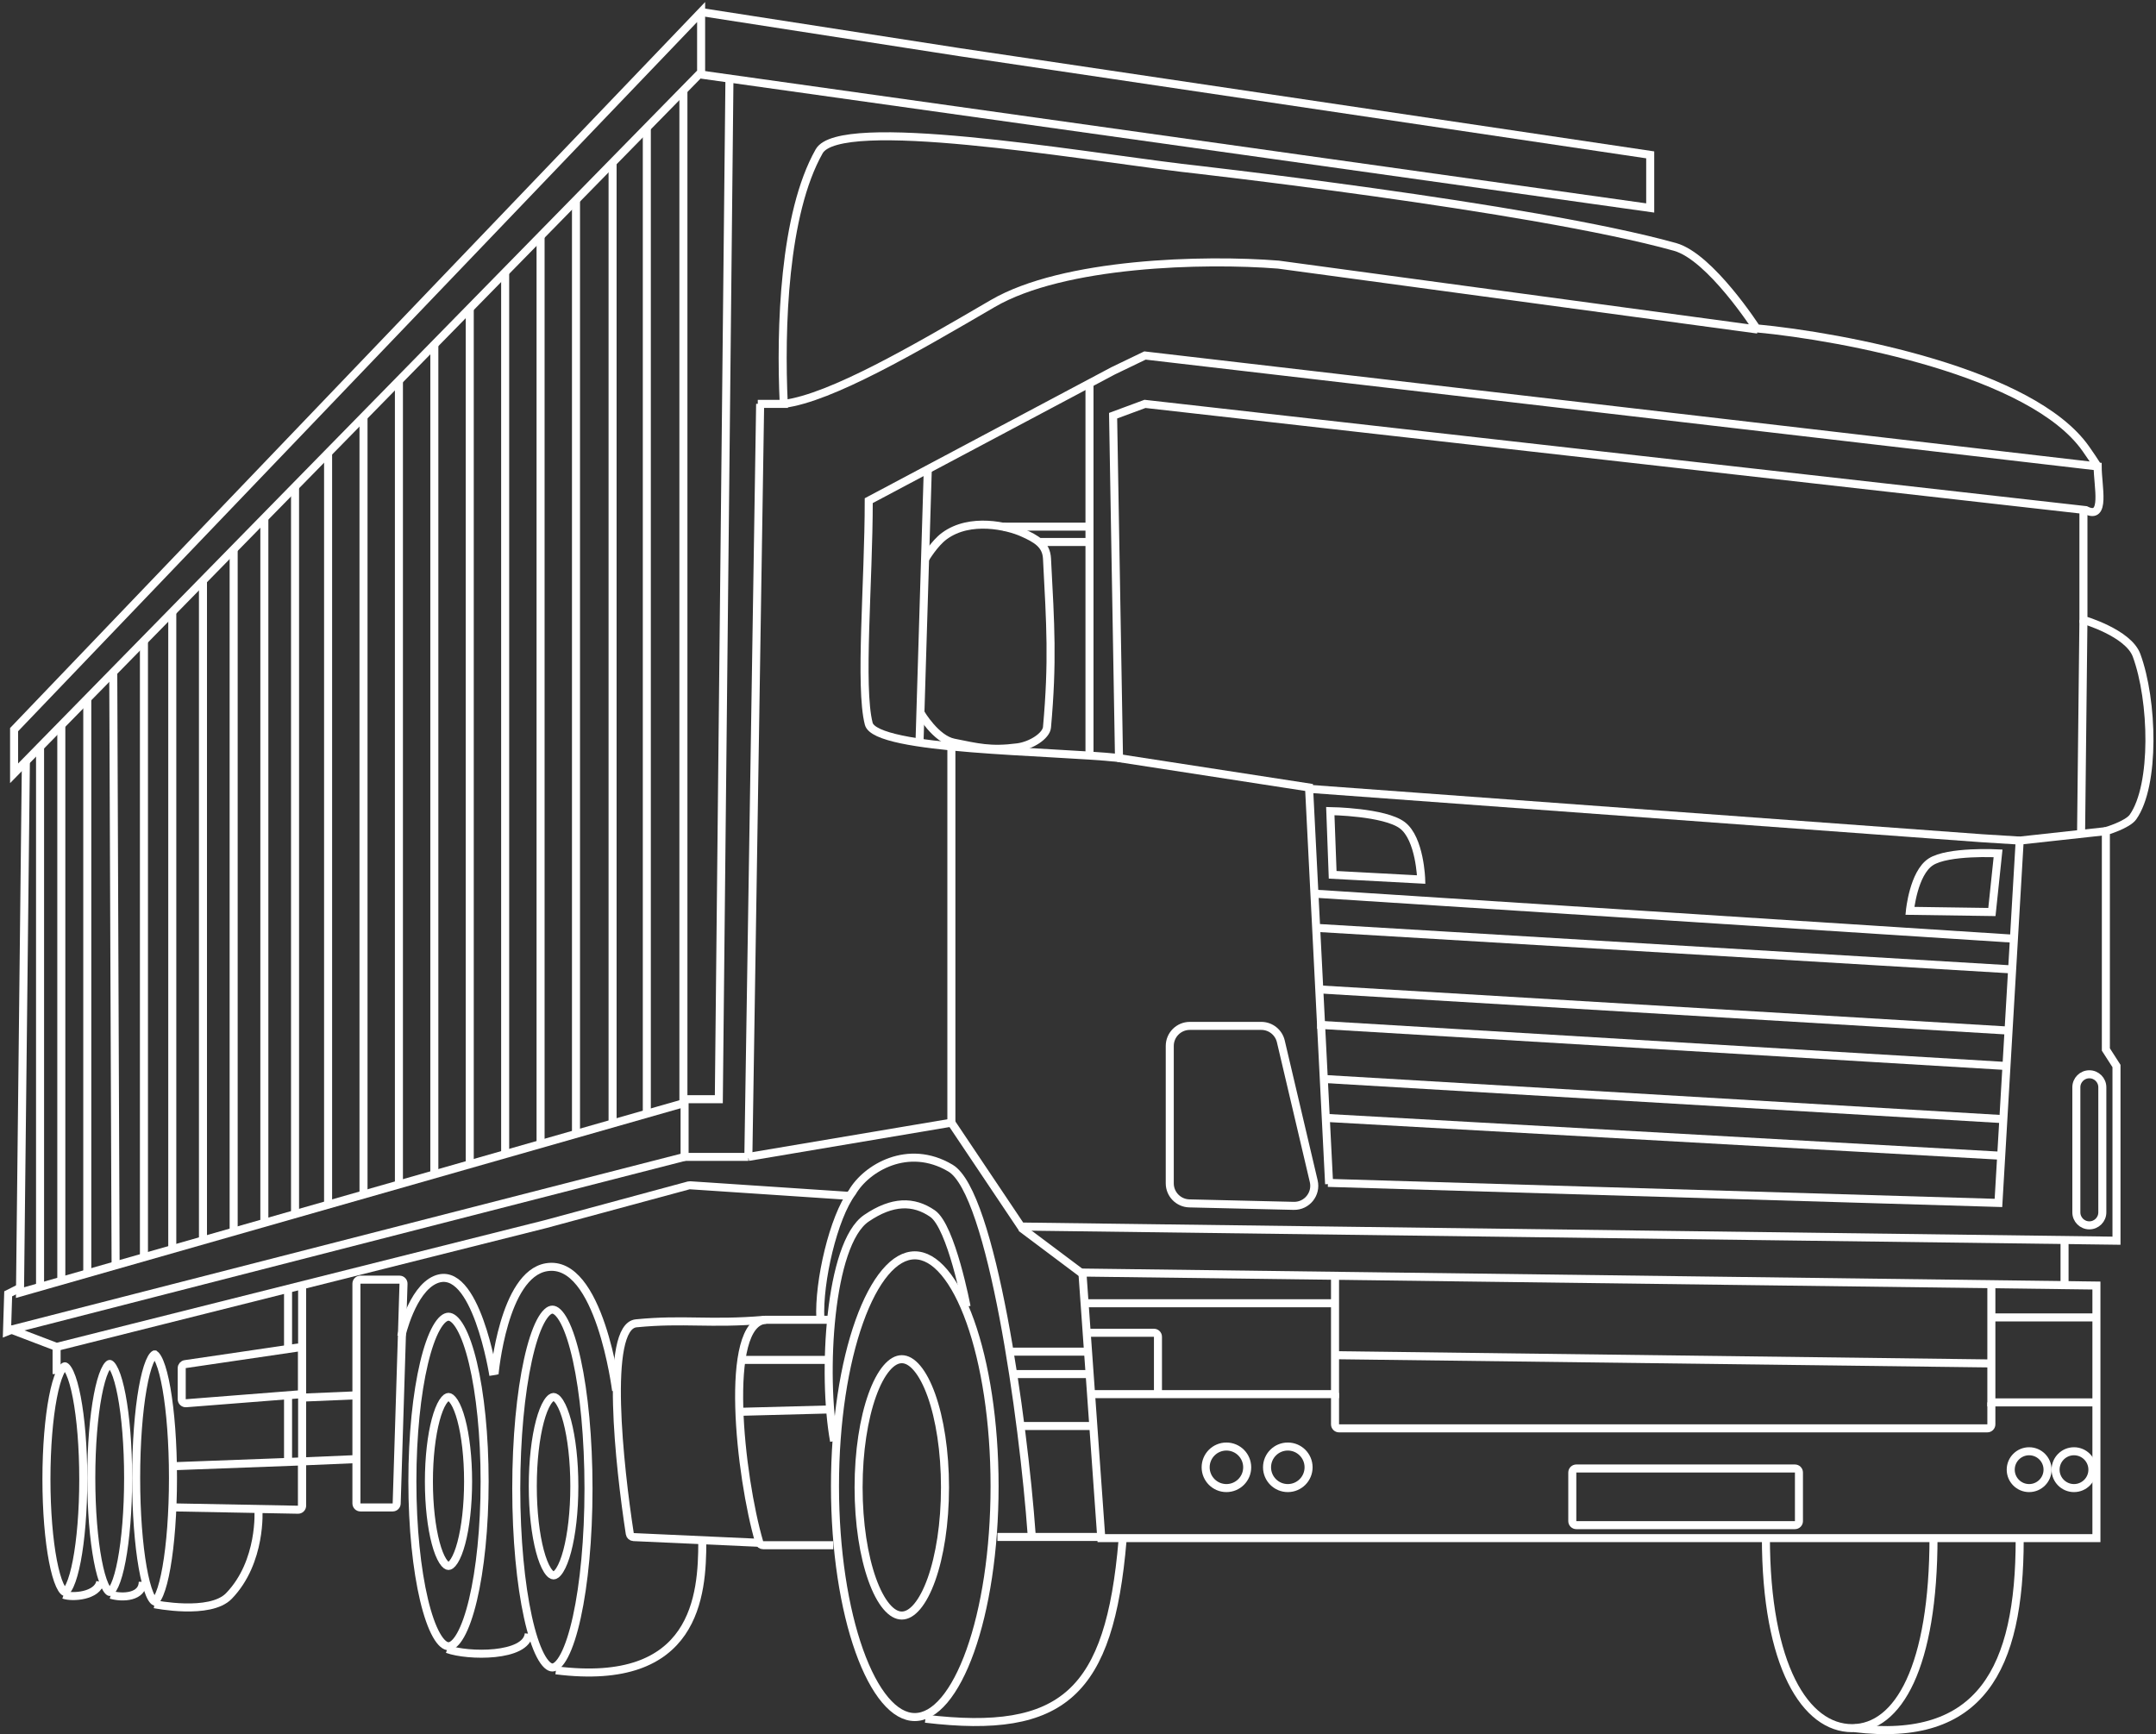 <?xml version="1.0" encoding="UTF-8"?> <svg xmlns="http://www.w3.org/2000/svg" width="537" height="432" viewBox="0 0 537 432" fill="none"><rect x="0" y="0" width="537" height="432" fill="#333333" stroke="none"/> <path d="M174.629 3L3.51 181.764V192.643L174.629 17.995V3Z" stroke="white" stroke-width="2"></path> <path d="M174.629 18.583L411.021 51.807V38.576L239.019 12.997L174.629 3" stroke="white" stroke-width="2"></path> <path d="M186.39 288.199H170.513V273.824H179.04L181.686 19.465" stroke="white" stroke-width="2"></path> <path d="M188.742 100.614H195.211C194.329 81.797 195.211 53.277 204.031 37.694C209.19 28.58 267.834 38.576 294.295 41.811C294.295 41.811 381.325 51.513 417.196 61.51C426.016 63.968 437.483 81.797 437.483 81.797C459.24 83.855 506.107 92.735 519.514 111.787C520.647 113.396 521.627 114.863 522.471 116.198M522.471 116.198C522.471 121.196 524.629 129.678 519.514 127.076L285.181 100.614L277.242 103.555L278.712 188.821C261.953 187.056 218.101 186.964 216.38 180.294C214.028 171.179 216.38 145.012 216.38 124.724L277.242 92.382L285.181 88.56L522.471 116.198Z" stroke="white" stroke-width="2"></path> <path d="M271.362 188.232V95.91" stroke="white" stroke-width="2"></path> <path d="M189.33 100.615L186.39 288.493" stroke="white" stroke-width="2"></path> <path d="M6.45 189.409L4.98 322.011L170.807 274.674" stroke="white" stroke-width="2"></path> <path d="M170.513 288.199L3.216 331.126L1.746 331.714L2.04 322.306L4.98 320.835" stroke="white" stroke-width="2"></path> <path d="M186.39 288.199L236.961 279.673L254.309 305.546L527.159 309.075V265.56L524.513 261.443V207.05C524.513 207.05 529.907 205.466 531.275 203.521C536.862 195.583 536.304 174.495 532.157 163.241C530.099 157.654 518.926 154.42 518.926 154.42V127.37" stroke="white" stroke-width="2"></path> <path d="M231.081 117.08L229.023 184.998" stroke="white" stroke-width="2"></path> <path d="M271.362 135.015H258.719" stroke="white" stroke-width="2"></path> <path d="M271.068 131.193C266.853 131.193 251.545 131.193 249.898 131.193" stroke="white" stroke-width="2"></path> <path d="M230.493 139.131C230.493 139.131 232.686 135.401 235.197 133.545C241.666 128.764 251.074 131.094 254.603 132.663C258.131 134.231 260.594 135.644 260.777 139.131C261.659 155.89 262.247 164.711 260.777 181.176C260.587 183.308 256.869 185.725 253.427 186.174C246.664 187.056 243.43 186.174 237.55 184.998C233.088 184.106 229.317 177.648 229.317 177.648" stroke="white" stroke-width="2"></path> <path d="M278.418 188.82L326.049 196.171L331.048 294.962" stroke="white" stroke-width="2"></path> <path d="M325.461 196.465L493.641 208.814L503.049 209.402" stroke="white" stroke-width="2"></path> <path d="M524.513 207.05L503.049 209.402L497.757 299.666L330.754 294.668" stroke="white" stroke-width="2"></path> <path d="M274.302 383.168L269.598 317.013L522.16 320.247V383.168H274.302Z" stroke="white" stroke-width="2"></path> <path d="M328.108 231.159L500.403 241.45" stroke="white" stroke-width="2"></path> <path d="M328.108 246.448L500.403 256.739" stroke="white" stroke-width="2"></path> <path d="M328.108 255.269L499.815 265.56" stroke="white" stroke-width="2"></path> <path d="M329.872 268.794L498.933 278.79" stroke="white" stroke-width="2"></path> <path d="M330.46 278.497L498.345 287.905" stroke="white" stroke-width="2"></path> <path d="M331.93 217.928L331.342 202.051C331.342 202.051 344.856 202.25 349.277 205.58C353.698 208.909 353.981 219.105 353.981 219.105L331.93 217.928Z" stroke="white" stroke-width="2"></path> <path d="M496.128 227.195L497.663 212.581C497.663 212.581 485.179 211.919 480.892 214.716C476.604 217.512 475.705 226.902 475.705 226.902L496.128 227.195Z" stroke="white" stroke-width="2"></path> <path d="M327.52 222.633L500.991 233.806" stroke="white" stroke-width="2"></path> <path d="M195.211 100.615C206.971 99.144 227.999 86.854 247.252 75.623C264.893 65.332 299.882 64.45 318.405 65.92L437.777 82.091" stroke="white" stroke-width="2"></path> <path d="M271.656 347.297H332.518V317.895" stroke="white" stroke-width="2"></path> <path d="M495.993 320.541V349.355H521.867" stroke="white" stroke-width="2"></path> <path d="M391.616 378.933V366.82C391.616 366.268 392.064 365.82 392.616 365.82H447.068C447.62 365.82 448.068 366.268 448.068 366.82V378.933C448.068 379.486 447.62 379.933 447.068 379.933H392.616C392.064 379.933 391.616 379.486 391.616 378.933Z" stroke="white" stroke-width="2"></path> <path d="M332.518 347.003V354.824C332.518 355.376 332.966 355.824 333.518 355.824H494.993C495.545 355.824 495.993 355.376 495.993 354.824V349.355" stroke="white" stroke-width="2"></path> <path d="M332.224 337.594L495.993 339.653" stroke="white" stroke-width="2"></path> <circle cx="305.468" cy="365.526" r="5.174" stroke="white" stroke-width="2"></circle> <circle cx="505.402" cy="366.114" r="4.586" stroke="white" stroke-width="2"></circle> <circle cx="516.574" cy="366.114" r="4.586" stroke="white" stroke-width="2"></circle> <circle cx="320.757" cy="365.526" r="5.174" stroke="white" stroke-width="2"></circle> <path d="M270.186 324.658H332.518" stroke="white" stroke-width="2"></path> <path d="M270.48 332.008H287.415C287.967 332.008 288.415 332.456 288.415 333.008V347.297" stroke="white" stroke-width="2"></path> <path d="M495.993 328.186H522.161" stroke="white" stroke-width="2"></path> <path d="M514.222 309.075V319.953" stroke="white" stroke-width="2"></path> <path d="M254.309 305.84L269.598 317.307" stroke="white" stroke-width="2"></path> <path d="M235.373 370.525C235.373 379.535 234.067 387.648 231.987 393.474C230.945 396.391 229.728 398.68 228.426 400.222C227.121 401.768 225.828 402.455 224.612 402.455C223.397 402.455 222.104 401.768 220.799 400.222C219.497 398.68 218.28 396.391 217.238 393.474C215.158 387.648 213.852 379.535 213.852 370.525C213.852 361.515 215.158 353.401 217.238 347.576C218.28 344.659 219.497 342.369 220.799 340.827C222.104 339.281 223.397 338.594 224.612 338.594C225.828 338.594 227.121 339.281 228.426 340.827C229.728 342.369 230.945 344.659 231.987 347.576C234.067 353.401 235.373 361.515 235.373 370.525Z" stroke="white" stroke-width="2"></path> <path d="M143.051 370.231C143.051 376.584 142.366 382.3 141.276 386.398C140.73 388.454 140.096 390.046 139.433 391.101C138.739 392.206 138.187 392.458 137.877 392.458C137.566 392.458 137.015 392.206 136.32 391.101C135.658 390.046 135.024 388.454 134.477 386.398C133.388 382.3 132.702 376.584 132.702 370.231C132.702 363.877 133.388 358.161 134.477 354.063C135.024 352.007 135.658 350.415 136.32 349.361C137.015 348.255 137.566 348.003 137.877 348.003C138.187 348.003 138.739 348.255 139.433 349.361C140.096 350.415 140.73 352.007 141.276 354.063C142.366 358.161 143.051 363.877 143.051 370.231Z" stroke="white" stroke-width="2"></path> <path d="M146.58 370.819C146.58 383.354 145.464 394.672 143.675 402.83C142.778 406.917 141.724 410.156 140.586 412.35C140.017 413.448 139.452 414.235 138.915 414.735C138.384 415.23 137.943 415.392 137.583 415.392C137.223 415.392 136.781 415.23 136.25 414.735C135.714 414.235 135.149 413.448 134.579 412.35C133.442 410.156 132.387 406.917 131.491 402.83C129.701 394.672 128.586 383.354 128.586 370.819C128.586 358.284 129.701 346.966 131.491 338.808C132.387 334.721 133.442 331.481 134.579 329.287C135.149 328.189 135.714 327.403 136.25 326.903C136.781 326.407 137.223 326.246 137.583 326.246C137.943 326.246 138.384 326.407 138.915 326.903C139.452 327.403 140.017 328.189 140.586 329.287C141.724 331.481 142.778 334.721 143.675 338.808C145.464 346.966 146.58 358.284 146.58 370.819Z" stroke="white" stroke-width="2"></path> <path d="M120.706 369.055C120.706 380.611 119.591 391.041 117.805 398.553C116.91 402.318 115.859 405.294 114.728 407.305C113.552 409.398 112.492 410.099 111.709 410.099C110.925 410.099 109.866 409.398 108.689 407.305C107.559 405.294 106.508 402.318 105.613 398.553C103.827 391.041 102.712 380.611 102.712 369.055C102.712 357.498 103.827 347.069 105.613 339.556C106.508 335.791 107.559 332.815 108.689 330.804C109.866 328.711 110.925 328.01 111.709 328.01C112.492 328.01 113.552 328.711 114.728 330.804C115.859 332.815 116.91 335.791 117.805 339.556C119.591 347.069 120.706 357.498 120.706 369.055Z" stroke="white" stroke-width="2"></path> <path d="M43.084 368.172C43.084 376.901 42.461 384.779 41.463 390.453C40.963 393.298 40.376 395.54 39.749 397.047C39.434 397.805 39.131 398.32 38.866 398.63C38.736 398.781 38.634 398.859 38.569 398.897C38.538 398.915 38.518 398.922 38.509 398.924C38.504 398.926 38.501 398.926 38.5 398.926L38.498 398.927L38.496 398.926C38.495 398.926 38.492 398.926 38.487 398.924C38.478 398.922 38.458 398.915 38.427 398.897C38.362 398.859 38.261 398.781 38.13 398.63C37.865 398.32 37.562 397.805 37.247 397.047C36.62 395.54 36.033 393.298 35.533 390.453C34.535 384.779 33.912 376.901 33.912 368.172C33.912 359.444 34.535 351.566 35.533 345.892C36.033 343.047 36.62 340.805 37.247 339.298C37.562 338.54 37.865 338.025 38.13 337.715C38.261 337.564 38.362 337.486 38.427 337.448C38.458 337.43 38.478 337.423 38.487 337.421C38.492 337.419 38.495 337.419 38.496 337.418L38.498 337.418L38.5 337.418C38.501 337.419 38.504 337.419 38.509 337.421C38.518 337.423 38.538 337.43 38.569 337.448C38.634 337.486 38.736 337.564 38.866 337.715C39.131 338.025 39.434 338.54 39.749 339.298C40.376 340.805 40.963 343.047 41.463 345.892C42.461 351.566 43.084 359.444 43.084 368.172Z" stroke="white" stroke-width="2"></path> <path d="M31.912 368.173C31.912 376.249 31.289 383.534 30.293 388.776C29.794 391.406 29.209 393.471 28.588 394.854C28.275 395.549 27.978 396.017 27.718 396.297C27.458 396.577 27.328 396.575 27.325 396.575H27.325C27.321 396.575 27.191 396.575 26.932 396.297C26.673 396.017 26.375 395.549 26.063 394.854C25.442 393.471 24.857 391.406 24.358 388.776C23.362 383.534 22.739 376.249 22.739 368.173C22.739 360.096 23.362 352.811 24.358 347.569C24.857 344.939 25.442 342.875 26.063 341.491C26.375 340.796 26.673 340.328 26.932 340.048C27.191 339.77 27.321 339.771 27.325 339.771L27.325 339.771L27.326 339.771C27.33 339.771 27.46 339.77 27.718 340.048C27.978 340.328 28.275 340.796 28.588 341.491C29.209 342.875 29.794 344.939 30.293 347.569C31.289 352.811 31.912 360.096 31.912 368.173Z" stroke="white" stroke-width="2"></path> <path d="M20.739 368.467C20.739 376.461 20.116 383.672 19.121 388.861C18.621 391.463 18.037 393.506 17.416 394.874C17.105 395.561 16.808 396.023 16.549 396.299C16.291 396.575 16.16 396.575 16.153 396.575H16.152H16.152C16.146 396.575 16.015 396.575 15.756 396.299C15.498 396.023 15.2 395.561 14.889 394.874C14.268 393.506 13.684 391.463 13.184 388.861C12.189 383.672 11.566 376.461 11.566 368.467C11.566 360.472 12.189 353.261 13.184 348.073C13.684 345.47 14.268 343.427 14.889 342.059C15.2 341.372 15.498 340.91 15.756 340.634C16.015 340.359 16.146 340.359 16.152 340.359H16.152H16.153C16.16 340.359 16.291 340.359 16.549 340.634C16.808 340.91 17.105 341.372 17.416 342.059C18.037 343.427 18.621 345.47 19.121 348.073C20.116 353.261 20.739 360.472 20.739 368.467Z" stroke="white" stroke-width="2"></path> <path d="M116.589 369.055C116.589 375.083 115.937 380.505 114.901 384.39C114.381 386.339 113.779 387.845 113.152 388.84C112.493 389.884 111.981 390.106 111.709 390.106C111.437 390.106 110.925 389.884 110.266 388.84C109.639 387.845 109.037 386.339 108.517 384.39C107.481 380.505 106.829 375.083 106.829 369.055C106.829 363.026 107.481 357.604 108.517 353.719C109.037 351.77 109.639 350.264 110.266 349.269C110.925 348.225 111.437 348.003 111.709 348.003C111.981 348.003 112.493 348.225 113.152 349.269C113.779 350.264 114.381 351.77 114.901 353.719C115.937 357.604 116.589 363.026 116.589 369.055Z" stroke="white" stroke-width="2"></path> <path d="M247.722 370.231C247.722 386.304 245.396 400.813 241.666 411.267C239.8 416.499 237.6 420.662 235.208 423.498C232.812 426.338 230.32 427.741 227.847 427.741C225.373 427.741 222.882 426.338 220.486 423.498C218.093 420.662 215.894 416.499 214.028 411.267C210.298 400.813 207.971 386.304 207.971 370.231C207.971 354.157 210.298 339.648 214.028 329.194C215.894 323.962 218.093 319.799 220.486 316.963C222.882 314.123 225.373 312.721 227.847 312.721C230.32 312.721 232.812 314.123 235.208 316.963C237.6 319.799 239.8 323.962 241.666 329.194C245.396 339.648 247.722 354.157 247.722 370.231Z" stroke="white" stroke-width="2"></path> <path d="M481.586 382.874C481.586 415.188 472.828 430.505 461.298 430.505C449.769 430.505 439.835 415.188 439.835 382.874" stroke="white" stroke-width="2"></path> <path d="M503.049 383.462C503.049 415.776 493.347 434.327 461.886 430.505" stroke="white" stroke-width="2"></path> <path d="M274.008 382.874H248.428" stroke="white" stroke-width="2"></path> <path d="M279.594 383.756C276.36 421.684 264.893 432.269 230.493 428.153" stroke="white" stroke-width="2"></path> <path d="M207.559 384.932H190.069C189.63 384.932 189.246 384.66 189.122 384.239C184.305 367.843 180.076 329.354 190.8 328.774" stroke="white" stroke-width="2"></path> <path d="M189.33 384.344L157.804 382.911C157.329 382.889 156.937 382.55 156.865 382.081C154.31 365.55 150.422 330.44 158.458 329.656C170.513 328.48 176.687 329.95 190.506 328.774" stroke="white" stroke-width="2"></path> <path d="M207.746 359C204.746 342.5 206.492 309.829 215.792 303.488C222.261 299.078 227.553 299.078 232.257 302.312C236.962 305.546 240.746 325.5 240.746 325.5" stroke="white" stroke-width="2"></path> <path d="M184.038 351.707L206.384 351.119" stroke="white" stroke-width="2"></path> <path d="M184.92 338.771H206.677" stroke="white" stroke-width="2"></path> <path d="M190.506 328.774H207.559" stroke="white" stroke-width="2"></path> <path d="M256.955 382.286C254.897 353.57 247.03 297.125 236.746 291C226.171 284.702 215.746 291 212.264 297.02C207.601 303.194 203.855 319.307 204.325 328.48" stroke="white" stroke-width="2"></path> <path d="M251.956 336.713H271.068" stroke="white" stroke-width="2"></path> <path d="M252.839 342.299H271.656" stroke="white" stroke-width="2"></path> <path d="M254.603 355.236H272.244" stroke="white" stroke-width="2"></path> <path d="M174.923 384.05C174.923 397.28 173.453 420.508 138.465 416.098" stroke="white" stroke-width="2"></path> <path d="M43.791 365.232L74.213 364.095C74.78 364.074 75.251 364.527 75.251 365.094V375.092C75.251 375.652 74.791 376.102 74.232 376.092L43.791 375.523" stroke="white" stroke-width="2"></path> <path d="M74.105 335.705L46.115 339.821C45.624 339.893 45.261 340.314 45.261 340.81V348.568C45.261 349.151 45.757 349.61 46.339 349.565L74.329 347.369C74.849 347.329 75.251 346.894 75.251 346.373V336.694C75.251 336.084 74.709 335.616 74.105 335.705Z" stroke="white" stroke-width="2"></path> <path d="M88.775 374.523V319.777C88.775 319.225 89.223 318.777 89.775 318.777H99.505C100.069 318.777 100.522 319.244 100.504 319.808L98.802 374.554C98.785 375.094 98.343 375.523 97.803 375.523H89.775C89.223 375.523 88.775 375.075 88.775 374.523Z" stroke="white" stroke-width="2"></path> <path d="M38.498 399.633C38.498 399.633 52.32 402.444 57.021 397.575C65.254 389.048 64.372 376.111 64.372 376.111" stroke="white" stroke-width="2"></path> <path d="M1.746 330.832L13.8 335.424C13.992 335.497 14.201 335.51 14.4 335.46L135.819 304.958L171.528 295.299C171.635 295.27 171.745 295.259 171.856 295.267L211.382 297.902" stroke="white" stroke-width="2"></path> <path d="M99.948 332.89C99.948 332.89 102.546 321.29 108.475 318.777C118.483 314.536 122.882 342.593 122.882 342.593" stroke="white" stroke-width="2"></path> <path d="M123.176 342.299C123.176 342.299 125.383 317.47 136.113 315.685C149.343 313.485 153.46 346.415 153.46 346.415" stroke="white" stroke-width="2"></path> <path d="M111.415 410.805C116.511 412.668 131.114 412.864 131.702 406.983" stroke="white" stroke-width="2"></path> <path d="M71.746 321V336.289" stroke="white" stroke-width="2"></path> <path d="M71.746 348V364.465" stroke="white" stroke-width="2"></path> <path d="M75.251 319.953V375.229" stroke="white" stroke-width="2"></path> <path d="M74.957 348.179L88.775 347.591" stroke="white" stroke-width="2"></path> <path d="M75.251 364.056L89.069 363.468" stroke="white" stroke-width="2"></path> <path d="M15.858 397.281C18.113 398.065 24.267 397.575 24.973 394.046" stroke="white" stroke-width="2"></path> <path d="M27.619 397.281C30.559 398.163 35.558 397.869 35.558 394.046" stroke="white" stroke-width="2"></path> <path d="M14.095 335.242V342.299" stroke="white" stroke-width="2"></path> <path d="M170.219 22.405V275.262" stroke="white" stroke-width="2"></path> <path d="M152.578 40.635V279.673" stroke="white" stroke-width="2"></path> <path d="M161.104 31.814V277.614" stroke="white" stroke-width="2"></path> <path d="M143.463 50.043V282.319" stroke="white" stroke-width="2"></path> <path d="M134.643 58.864V285.259" stroke="white" stroke-width="2"></path> <path d="M125.822 67.684V287.317" stroke="white" stroke-width="2"></path> <path d="M117.001 76.505V289.669" stroke="white" stroke-width="2"></path> <path d="M108.181 85.62V292.315" stroke="white" stroke-width="2"></path> <path d="M99.36 94.734V294.962" stroke="white" stroke-width="2"></path> <path d="M90.54 104.143V297.314" stroke="white" stroke-width="2"></path> <path d="M81.719 112.669V300.254" stroke="white" stroke-width="2"></path> <path d="M73.487 121.196V302.606" stroke="white" stroke-width="2"></path> <path d="M65.842 128.84V304.37" stroke="white" stroke-width="2"></path> <path d="M58.197 136.779V306.722" stroke="white" stroke-width="2"></path> <path d="M50.553 144.718V309.075" stroke="white" stroke-width="2"></path> <path d="M42.909 152.656V311.427" stroke="white" stroke-width="2"></path> <path d="M35.852 159.419V313.191" stroke="white" stroke-width="2"></path> <path d="M28.207 167.357L28.796 314.955" stroke="white" stroke-width="2"></path> <path d="M21.739 174.119V317.307" stroke="white" stroke-width="2"></path> <path d="M15.271 180.588V319.071" stroke="white" stroke-width="2"></path> <path d="M9.978 185.88V320.835" stroke="white" stroke-width="2"></path> <path d="M291.355 294.783V260.563C291.355 257.802 293.594 255.563 296.355 255.563H314.151C316.471 255.563 318.486 257.159 319.018 259.418L327.214 294.251C327.964 297.437 325.501 300.473 322.229 300.395L296.237 299.781C293.522 299.717 291.355 297.498 291.355 294.783Z" stroke="white" stroke-width="2"></path> <path d="M517.162 302.018V270.852C517.162 269.066 518.61 267.618 520.397 267.618C522.183 267.618 523.631 269.066 523.631 270.852V302.018C523.631 303.804 522.183 305.252 520.397 305.252C518.61 305.252 517.162 303.804 517.162 302.018Z" stroke="white" stroke-width="2"></path> <path d="M236.961 279.673V185.88" stroke="white" stroke-width="2"></path> <path d="M518.926 154.42L518.338 207.638" stroke="white" stroke-width="2"></path> </svg> 